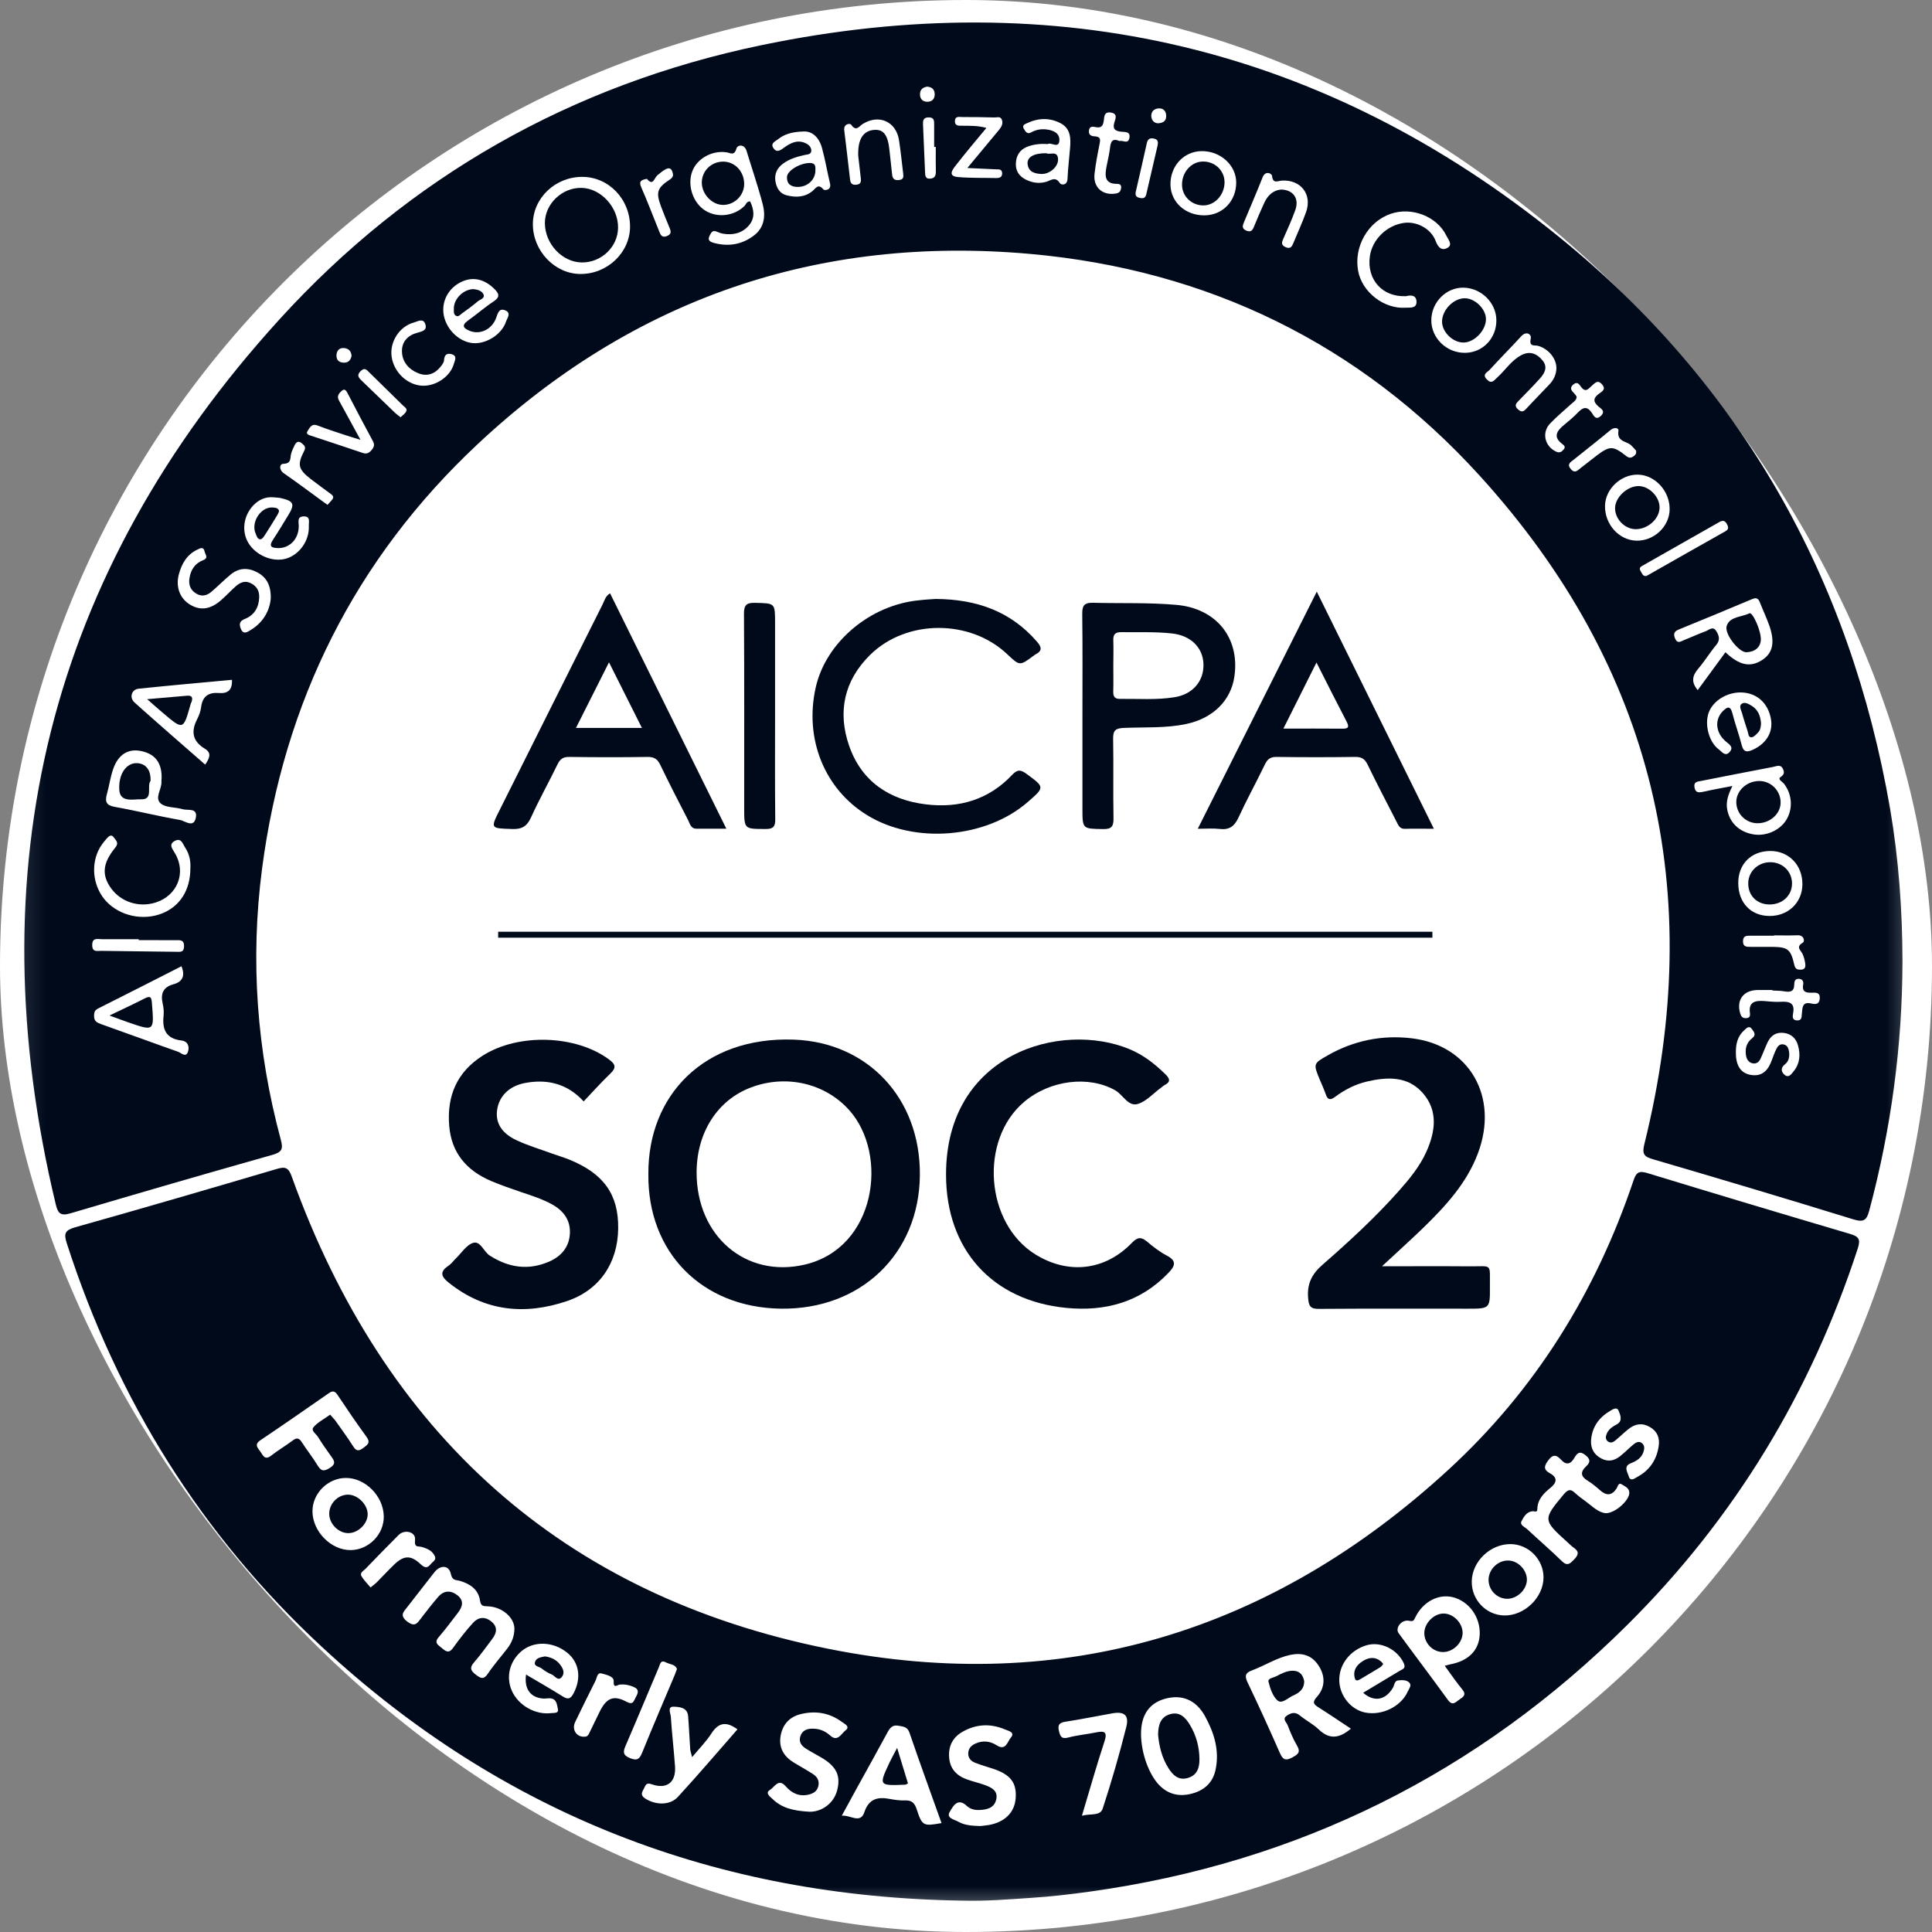<svg width="64" height="64" viewBox="0 0 64 64" fill="none" xmlns="http://www.w3.org/2000/svg">
<rect x="0" y="0" width="64" height="64" fill="#808080" stroke="none"/>
<g clip-path="url(#clip0_99_90)">
<rect y="3.05176e-05" width="64" height="64" rx="32" fill="white"/>
<mask id="mask0_99_90" style="mask-type:luminance" maskUnits="userSpaceOnUse" x="0" y="-1" width="64" height="65">
<path d="M63.664 -0H0.15V63.514H63.664V-0Z" fill="white"/>
</mask>
<g mask="url(#mask0_99_90)">
<path d="M63.022 31.858C63.016 34.654 62.644 37.398 61.922 40.099C61.836 40.426 61.735 40.497 61.396 40.393C59.192 39.713 56.981 39.053 54.767 38.405C54.475 38.318 54.387 38.245 54.469 37.91C56.543 29.563 54.804 22.112 48.999 15.739C45.032 11.381 39.999 8.938 34.133 8.412C27.115 7.784 20.963 9.894 15.815 14.72C11.75 18.531 9.404 23.259 8.681 28.777C8.285 31.803 8.506 34.8 9.3 37.747C9.383 38.054 9.351 38.164 9.022 38.257C6.789 38.886 4.561 39.534 2.338 40.192C2.016 40.286 1.922 40.208 1.847 39.896C-0.806 28.832 1.587 19.013 9.251 10.587C13.554 5.857 18.937 2.807 25.201 1.501C34.988 -0.54 43.876 1.546 51.649 7.851C57.684 12.746 61.288 19.141 62.614 26.801C62.898 28.476 63.02 30.164 63.022 31.858ZM19.286 5.859C18.389 5.859 17.652 6.566 17.652 7.427C17.652 8.31 18.375 9.07 19.221 9.076C20.112 9.084 20.863 8.375 20.871 7.518C20.878 6.604 20.167 5.859 19.286 5.859ZM56.239 22.861C56.547 22.441 56.851 22.026 57.158 21.606C57.617 22.045 57.986 22.116 58.376 21.862C58.723 21.637 58.804 21.285 58.615 20.735C58.524 20.475 58.406 20.227 58.305 19.971C58.256 19.843 58.201 19.778 58.045 19.845C57.237 20.187 56.425 20.52 55.611 20.853C55.455 20.916 55.425 21.003 55.492 21.157C55.569 21.334 55.678 21.247 55.776 21.208C56.021 21.111 56.257 21.001 56.504 20.91C56.612 20.871 56.74 20.729 56.849 20.899C56.941 21.042 56.996 21.192 56.855 21.362C56.644 21.612 56.474 21.897 56.261 22.146C56.062 22.376 56.011 22.591 56.239 22.861ZM24.849 6.671C24.975 6.94 25.022 7.216 24.811 7.465C24.588 7.727 24.287 7.796 23.954 7.742C23.877 7.73 23.804 7.697 23.731 7.669C23.587 7.614 23.553 7.723 23.504 7.815C23.427 7.959 23.53 8.012 23.63 8.042C24.113 8.178 24.57 8.109 24.973 7.803C25.324 7.537 25.365 7.151 25.267 6.769C25.113 6.174 24.91 5.591 24.732 5.002C24.659 4.76 24.431 4.795 24.395 4.921C24.32 5.177 24.196 5.063 24.064 5.045C23.577 4.974 23.076 5.262 22.925 5.695C22.765 6.154 22.96 6.724 23.362 6.976C23.766 7.228 24.324 7.159 24.665 6.82C24.716 6.765 24.732 6.669 24.849 6.671ZM6.797 25.329C6.934 25.128 7.025 24.947 6.791 24.805C6.377 24.557 6.319 24.236 6.53 23.826C6.595 23.7 6.647 23.556 6.664 23.416C6.71 23.058 6.917 22.93 7.254 22.957C7.542 22.979 7.701 22.865 7.684 22.52C6.649 22.616 5.62 22.707 4.593 22.814C4.356 22.837 4.275 23.111 4.459 23.273C5.227 23.962 6.01 24.64 6.797 25.329ZM6.012 32.008C5.091 32.477 4.171 32.946 3.248 33.409C3.132 33.468 3.116 33.541 3.116 33.659C3.116 33.826 3.209 33.876 3.347 33.925C4.199 34.226 5.046 34.541 5.9 34.841C6 34.877 6.154 35.044 6.225 34.845C6.282 34.685 6.235 34.492 6.006 34.467C5.503 34.407 5.367 34.102 5.419 33.645C5.432 33.517 5.419 33.381 5.391 33.253C5.314 32.924 5.395 32.702 5.746 32.605C6.038 32.526 6.144 32.335 6.012 32.008ZM8.969 19.827C8.979 19.382 8.825 19.122 8.523 18.96C8.22 18.797 7.914 18.806 7.642 19.031C7.419 19.214 7.218 19.421 7 19.606C6.848 19.734 6.676 19.774 6.493 19.659C6.304 19.541 6.243 19.368 6.276 19.155C6.319 18.877 6.457 18.661 6.726 18.558C6.921 18.483 6.798 18.371 6.779 18.273C6.745 18.105 6.645 18.154 6.542 18.204C6.193 18.369 6.02 18.67 5.925 19.023C5.813 19.443 5.959 19.819 6.284 20.022C6.631 20.237 6.968 20.193 7.323 19.882C7.49 19.736 7.642 19.571 7.808 19.423C7.952 19.297 8.111 19.22 8.31 19.32C8.511 19.421 8.596 19.581 8.586 19.797C8.573 20.128 8.417 20.383 8.111 20.503C7.912 20.581 7.924 20.698 7.983 20.84C8.064 21.038 8.208 20.928 8.306 20.869C8.732 20.611 8.935 20.217 8.969 19.827ZM57.389 26.037C57.243 26.33 57.168 26.563 57.217 26.821C57.3 27.252 57.605 27.55 58.063 27.636C58.491 27.717 58.964 27.512 59.181 27.148C59.399 26.781 59.364 26.314 59.102 25.968C59.048 25.897 58.873 25.814 58.981 25.743C59.131 25.647 59.104 25.552 59.052 25.453C58.98 25.312 58.837 25.386 58.733 25.406C57.935 25.556 57.14 25.715 56.344 25.871C56.23 25.893 56.103 25.895 56.131 26.076C56.161 26.263 56.265 26.261 56.413 26.23C56.717 26.161 57.022 26.108 57.389 26.037ZM5.354 25.782C5.365 25.27 5.143 24.975 4.67 24.878C4.246 24.791 3.915 24.994 3.749 25.475C3.656 25.745 3.617 26.035 3.54 26.311C3.471 26.559 3.522 26.679 3.806 26.73C4.528 26.858 5.239 27.037 5.961 27.162C6.126 27.189 6.43 27.455 6.491 27.065C6.538 26.752 6.213 26.856 6.045 26.805C5.809 26.732 5.505 26.762 5.332 26.622C5.105 26.439 5.36 26.149 5.348 25.901C5.344 25.861 5.35 25.822 5.354 25.782ZM46.579 9.811C45.794 9.848 45.272 9.261 45.378 8.493C45.455 7.935 45.936 7.465 46.506 7.384C46.926 7.325 47.403 7.569 47.558 7.983C47.641 8.205 47.764 8.316 47.951 8.209C48.134 8.107 47.974 7.933 47.915 7.811C47.604 7.167 46.764 6.842 46.066 7.084C45.313 7.346 44.842 8.172 44.99 8.974C45.118 9.675 45.847 10.244 46.565 10.193C46.707 10.183 46.922 10.227 46.924 10.004C46.922 9.768 46.733 9.77 46.579 9.811ZM6.306 28.767C6.321 28.541 6.278 28.294 6.136 28.081C6.059 27.967 6.01 27.749 5.805 27.849C5.576 27.961 5.701 28.105 5.793 28.261C6.182 28.907 5.878 29.669 5.153 29.898C4.603 30.071 4.009 29.882 3.68 29.427C3.367 28.994 3.392 28.598 3.818 28.08C3.952 27.918 3.84 27.843 3.777 27.749C3.678 27.603 3.585 27.723 3.524 27.79C3.422 27.906 3.323 28.036 3.258 28.176C2.996 28.734 3.11 29.421 3.524 29.863C3.982 30.347 4.743 30.509 5.375 30.256C5.963 30.02 6.306 29.482 6.306 28.767ZM57.667 22.938C57.196 22.934 56.746 23.217 56.602 23.608C56.46 23.998 56.61 24.583 56.935 24.823C57.03 24.892 57.144 25.073 57.288 24.92C57.448 24.748 57.286 24.662 57.162 24.555C56.825 24.264 56.795 23.832 57.075 23.554C57.217 23.413 57.322 23.369 57.387 23.627C57.477 23.982 57.606 24.326 57.696 24.681C57.755 24.908 57.856 24.929 58.055 24.841C58.508 24.638 58.745 24.256 58.664 23.814C58.567 23.278 58.185 22.944 57.667 22.938ZM9.056 16.474C8.787 16.452 8.571 16.553 8.387 16.746C8.066 17.087 7.997 17.595 8.224 17.979C8.47 18.397 9.036 18.635 9.477 18.505C9.919 18.375 10.252 17.91 10.23 17.423C10.224 17.301 10.297 17.1 10.059 17.106C9.836 17.114 9.895 17.278 9.897 17.423C9.899 17.857 9.592 18.168 9.201 18.156C8.989 18.15 8.898 18.097 9.042 17.882C9.215 17.62 9.375 17.35 9.54 17.082C9.779 16.698 9.737 16.598 9.29 16.497C9.213 16.482 9.134 16.482 9.056 16.474ZM14.683 10.252C14.679 10.758 15.081 11.255 15.576 11.354C16.031 11.446 16.611 11.113 16.763 10.652C16.798 10.542 16.946 10.37 16.743 10.284C16.54 10.197 16.499 10.353 16.439 10.52C16.305 10.91 15.905 11.099 15.562 10.961C15.363 10.881 15.269 10.786 15.503 10.619C15.791 10.414 16.057 10.179 16.351 9.986C16.575 9.837 16.536 9.726 16.37 9.565C16.059 9.259 15.702 9.165 15.336 9.314C14.941 9.478 14.687 9.842 14.683 10.252ZM34.708 4.773C34.46 4.754 34.237 4.781 34.028 4.862C33.784 4.957 33.662 5.154 33.652 5.412C33.64 5.66 33.76 5.837 33.979 5.948C34.198 6.058 34.428 6.091 34.665 6.02C34.819 5.973 34.961 5.835 35.109 6.066C35.154 6.137 35.353 6.149 35.363 5.924C35.377 5.583 35.42 5.246 35.447 4.905C35.475 4.58 35.467 4.257 35.132 4.082C34.775 3.895 34.399 3.905 34.032 4.076C33.959 4.109 33.839 4.145 33.92 4.273C33.975 4.358 34.026 4.462 34.164 4.383C34.316 4.297 34.486 4.267 34.659 4.287C34.884 4.312 35.109 4.407 35.093 4.653C35.077 4.941 34.819 4.699 34.708 4.773ZM57.582 29.256C57.584 29.904 57.998 30.339 58.615 30.343C59.234 30.347 59.699 29.904 59.707 29.299C59.715 28.661 59.255 28.184 58.637 28.19C58.006 28.194 57.578 28.627 57.582 29.256ZM39.896 7.134C40.496 7.132 40.949 6.665 40.951 6.05C40.953 5.473 40.427 4.996 39.8 5.006C39.212 5.016 38.763 5.502 38.773 6.119C38.783 6.698 39.266 7.136 39.896 7.134ZM55.309 16.872C55.315 16.263 54.822 15.729 54.251 15.723C53.689 15.717 53.18 16.2 53.168 16.75C53.155 17.366 53.628 17.894 54.205 17.91C54.791 17.926 55.305 17.441 55.309 16.872ZM48.526 11.688C49.116 11.687 49.577 11.206 49.569 10.601C49.563 10.028 49.066 9.539 48.481 9.529C47.905 9.519 47.414 10.016 47.414 10.609C47.413 11.2 47.917 11.69 48.526 11.688ZM26.613 4.356C26.236 4.368 25.988 4.442 25.777 4.61C25.688 4.681 25.509 4.744 25.621 4.907C25.736 5.075 25.852 4.976 25.98 4.886C26.195 4.73 26.433 4.612 26.707 4.754C26.804 4.803 26.881 4.888 26.875 5C26.867 5.12 26.747 5.114 26.664 5.132C26.406 5.189 26.155 5.262 25.941 5.42C25.747 5.561 25.649 5.756 25.686 5.999C25.72 6.219 25.828 6.409 26.051 6.468C26.349 6.546 26.65 6.541 26.908 6.334C27.021 6.245 27.1 6.06 27.277 6.277C27.307 6.314 27.551 6.31 27.496 6.08C27.401 5.686 27.336 5.284 27.228 4.896C27.131 4.545 26.897 4.336 26.613 4.356ZM42.437 6.279C42.841 6.286 43.047 6.578 42.908 6.96C42.794 7.279 42.652 7.591 42.514 7.902C42.459 8.024 42.429 8.115 42.585 8.186C42.745 8.258 42.796 8.17 42.845 8.05C42.985 7.711 43.139 7.378 43.263 7.033C43.478 6.442 43.092 5.942 42.459 5.983C42.319 5.993 42.169 6.099 42.138 5.827C42.128 5.743 41.919 5.64 41.826 5.873C41.629 6.371 41.416 6.864 41.209 7.358C41.16 7.474 41.13 7.575 41.288 7.64C41.446 7.705 41.497 7.618 41.546 7.494C41.655 7.228 41.767 6.962 41.889 6.7C42.002 6.466 42.179 6.302 42.437 6.279ZM28.43 5.16C28.41 4.604 28.6 4.33 28.958 4.303C29.274 4.279 29.416 4.474 29.467 4.996C29.493 5.256 29.526 5.516 29.552 5.778C29.566 5.926 29.633 5.981 29.784 5.963C29.944 5.946 29.93 5.847 29.918 5.741C29.875 5.376 29.837 5.012 29.782 4.649C29.688 4.025 29.116 3.771 28.578 4.107C28.458 4.182 28.365 4.373 28.198 4.133C28.154 4.072 27.939 4.102 27.967 4.316C28.036 4.862 28.095 5.408 28.16 5.953C28.174 6.078 28.233 6.133 28.369 6.119C28.523 6.103 28.527 6.013 28.515 5.9C28.481 5.624 28.452 5.353 28.43 5.16ZM51.558 12.201C51.562 11.88 51.3 11.558 50.957 11.458C50.834 11.422 50.643 11.503 50.709 11.214C50.74 11.078 50.566 10.948 50.391 11.141C50.046 11.519 49.683 11.88 49.34 12.258C49.271 12.333 49.086 12.398 49.252 12.567C49.411 12.733 49.486 12.607 49.595 12.508C49.865 12.264 50.064 11.939 50.399 11.763C50.683 11.616 50.91 11.714 51.095 11.935C51.28 12.155 51.174 12.356 51.018 12.532C50.791 12.786 50.549 13.026 50.312 13.272C50.227 13.361 50.147 13.434 50.285 13.56C50.409 13.672 50.476 13.633 50.57 13.528C50.819 13.258 51.079 12.998 51.329 12.731C51.467 12.585 51.552 12.408 51.558 12.201ZM57.503 34.874C57.503 35.306 57.669 35.556 58.004 35.609C58.392 35.67 58.579 35.438 58.696 35.113C58.739 34.991 58.786 34.867 58.843 34.75C58.891 34.652 58.962 34.571 59.088 34.599C59.208 34.626 59.248 34.725 59.263 34.833C59.289 34.999 59.259 35.156 59.125 35.261C58.981 35.373 59.003 35.497 59.104 35.593C59.249 35.733 59.344 35.576 59.419 35.485C59.626 35.231 59.646 34.934 59.561 34.63C59.496 34.396 59.338 34.248 59.09 34.216C58.834 34.185 58.66 34.305 58.554 34.528C58.471 34.705 58.404 34.89 58.321 35.068C58.276 35.168 58.197 35.243 58.077 35.227C57.943 35.209 57.87 35.111 57.844 34.991C57.797 34.756 57.848 34.541 58.043 34.392C58.189 34.279 58.1 34.183 58.037 34.092C57.939 33.953 57.852 34.065 57.781 34.128C57.556 34.325 57.499 34.589 57.503 34.874ZM32.045 5.565C32.436 5.095 32.761 4.702 33.086 4.312C33.175 4.206 33.242 4.09 33.183 3.954C33.135 3.847 33.021 3.893 32.936 3.891C32.581 3.881 32.229 3.877 31.874 3.877C31.779 3.877 31.643 3.838 31.633 3.999C31.623 4.18 31.762 4.165 31.88 4.165C32.134 4.169 32.388 4.157 32.676 4.237C32.315 4.675 31.976 5.073 31.657 5.485C31.555 5.617 31.383 5.835 31.736 5.865C32.152 5.902 32.574 5.888 32.993 5.898C33.112 5.9 33.206 5.871 33.197 5.727C33.187 5.593 33.078 5.613 32.989 5.609C32.704 5.595 32.418 5.583 32.045 5.565ZM14.015 12.778C14.454 12.786 14.922 12.463 15.034 12.055C15.064 11.944 15.162 11.787 14.957 11.732C14.796 11.688 14.719 11.763 14.709 11.935C14.705 12.006 14.65 12.079 14.602 12.139C14.413 12.384 14.155 12.48 13.871 12.37C13.548 12.244 13.317 11.994 13.315 11.631C13.313 11.308 13.522 11.099 13.832 11.021C14.001 10.977 14.159 10.934 14.086 10.729C14.015 10.53 13.834 10.65 13.721 10.68C13.23 10.808 12.901 11.328 12.974 11.822C13.051 12.345 13.514 12.77 14.015 12.778ZM11.941 14.569C11.705 14.496 11.559 14.454 11.413 14.405C11.115 14.305 10.814 14.21 10.522 14.096C10.321 14.017 10.26 14.171 10.187 14.281C10.12 14.38 10.232 14.411 10.301 14.433C10.873 14.624 11.447 14.809 12.016 15.004C12.154 15.051 12.235 15.002 12.318 14.898C12.393 14.805 12.414 14.73 12.355 14.618C12.069 14.088 11.788 13.556 11.511 13.02C11.425 12.853 11.366 12.894 11.261 13.006C11.135 13.14 11.216 13.243 11.279 13.357C11.484 13.731 11.689 14.108 11.941 14.569ZM58.715 32.812C58.715 32.806 58.715 32.802 58.715 32.796C58.546 32.796 58.374 32.792 58.205 32.796C57.748 32.808 57.517 33.131 57.645 33.566C57.675 33.663 57.712 33.728 57.828 33.728C57.958 33.728 57.982 33.663 57.968 33.554C57.919 33.188 58.144 33.141 58.428 33.16C58.611 33.174 58.794 33.196 58.975 33.186C59.261 33.17 59.472 33.206 59.397 33.578C59.38 33.669 59.366 33.799 59.531 33.803C59.693 33.807 59.677 33.687 59.689 33.586C59.711 33.395 59.687 33.17 60.004 33.243C60.136 33.273 60.269 33.277 60.282 33.078C60.296 32.869 60.152 32.881 60.024 32.885C59.833 32.889 59.687 32.867 59.733 32.615C59.75 32.52 59.715 32.43 59.59 32.424C59.46 32.418 59.437 32.518 59.437 32.607C59.437 32.853 59.301 32.873 59.106 32.839C58.977 32.816 58.846 32.82 58.715 32.812ZM52.228 13.134C52.228 13.258 52.139 13.302 52.074 13.361C51.832 13.582 51.578 13.791 51.351 14.027C51.059 14.328 51.174 14.795 51.554 14.963C51.666 15.012 51.725 14.969 51.791 14.898C51.867 14.817 51.828 14.762 51.755 14.709C51.438 14.474 51.57 14.277 51.804 14.082C51.966 13.948 52.13 13.814 52.273 13.662C52.443 13.485 52.575 13.448 52.733 13.678C52.79 13.763 52.861 13.938 53.031 13.777C53.198 13.617 53.029 13.534 52.95 13.465C52.757 13.296 52.784 13.176 52.977 13.036C53.072 12.967 53.214 12.894 53.066 12.729C52.924 12.571 52.845 12.683 52.745 12.766C52.632 12.859 52.534 13.032 52.374 12.815C52.317 12.739 52.256 12.626 52.124 12.733C51.988 12.843 52.045 12.93 52.141 13.022C52.175 13.058 52.203 13.103 52.228 13.134ZM37.084 4.671C37.196 4.639 37.365 4.787 37.411 4.578C37.46 4.344 37.259 4.377 37.129 4.362C36.928 4.338 36.851 4.263 36.916 4.052C36.952 3.934 37.036 3.761 36.788 3.727C36.583 3.7 36.581 3.853 36.567 3.974C36.547 4.141 36.506 4.253 36.303 4.212C36.201 4.192 36.086 4.171 36.072 4.334C36.061 4.484 36.163 4.511 36.272 4.517C36.475 4.529 36.451 4.643 36.421 4.789C36.356 5.11 36.295 5.433 36.258 5.758C36.206 6.206 36.526 6.485 36.965 6.411C37.08 6.391 37.121 6.336 37.137 6.235C37.153 6.133 37.105 6.091 37.009 6.091C36.583 6.093 36.599 5.821 36.654 5.524C36.693 5.317 36.745 5.114 36.77 4.907C36.792 4.704 36.839 4.565 37.084 4.671ZM4.595 31.143C4.595 31.133 4.595 31.122 4.595 31.112C4.189 31.112 3.785 31.114 3.378 31.112C3.227 31.112 3.053 31.049 3.055 31.311C3.055 31.557 3.233 31.494 3.359 31.498C4.183 31.512 5.007 31.517 5.831 31.529C5.967 31.531 6.091 31.557 6.097 31.352C6.103 31.123 5.959 31.143 5.811 31.145C5.407 31.143 5.001 31.143 4.595 31.143ZM54.534 19.082C54.57 19.062 54.605 19.045 54.639 19.025C55.471 18.552 56.303 18.079 57.138 17.61C57.259 17.544 57.272 17.483 57.207 17.362C57.138 17.236 57.063 17.232 56.953 17.295C56.109 17.776 55.266 18.253 54.422 18.733C54.355 18.771 54.282 18.812 54.345 18.913C54.394 18.988 54.412 19.092 54.534 19.082ZM58.767 30.985C58.767 30.989 58.767 30.993 58.767 30.997C58.505 30.997 58.244 30.997 57.982 30.997C57.86 30.997 57.745 30.993 57.74 31.169C57.732 31.368 57.858 31.368 57.998 31.366C58.232 31.364 58.469 31.364 58.704 31.366C59.226 31.374 59.319 31.439 59.439 31.963C59.472 32.106 59.541 32.124 59.654 32.122C59.809 32.12 59.815 32.012 59.799 31.906C59.784 31.803 59.756 31.701 59.715 31.608C59.658 31.478 59.472 31.376 59.721 31.226C59.794 31.183 59.764 30.976 59.553 30.982C59.289 30.993 59.029 30.985 58.767 30.985ZM10.849 16.724C10.91 16.657 10.964 16.602 11.009 16.543C11.078 16.454 11.011 16.403 10.948 16.355C10.729 16.192 10.504 16.032 10.287 15.863C9.883 15.548 9.84 15.394 10.073 14.945C10.146 14.805 10.084 14.762 10.006 14.691C9.895 14.592 9.818 14.634 9.761 14.746C9.716 14.839 9.668 14.935 9.643 15.034C9.603 15.181 9.663 15.355 9.385 15.365C9.253 15.368 9.235 15.564 9.408 15.682C9.838 15.979 10.256 16.294 10.68 16.602C10.731 16.639 10.782 16.677 10.849 16.724ZM54.195 14.925C54.156 14.884 54.099 14.813 54.034 14.752C53.884 14.608 53.559 14.642 53.612 14.279C53.63 14.161 53.47 14.145 53.348 14.248C52.946 14.582 52.532 14.905 52.124 15.233C52.021 15.313 51.897 15.38 52.037 15.54C52.175 15.7 52.266 15.577 52.364 15.502C52.541 15.367 52.715 15.227 52.89 15.093C53.324 14.764 53.431 14.76 53.87 15.105C53.965 15.179 54.026 15.175 54.109 15.118C54.162 15.077 54.221 15.041 54.195 14.925ZM21.43 5.924C21.261 5.957 21.147 5.989 21.243 6.206C21.454 6.684 21.637 7.175 21.835 7.66C21.88 7.77 21.917 7.886 22.085 7.823C22.274 7.752 22.217 7.634 22.164 7.508C22.073 7.289 21.984 7.072 21.902 6.852C21.722 6.369 21.76 6.231 22.193 5.944C22.317 5.861 22.306 5.786 22.272 5.686C22.223 5.538 22.119 5.565 22.022 5.622C21.933 5.676 21.852 5.745 21.773 5.81C21.671 5.896 21.636 6.18 21.43 5.924ZM13.268 13.822C13.331 13.763 13.398 13.718 13.441 13.655C13.518 13.544 13.412 13.493 13.351 13.434C12.978 13.068 12.606 12.703 12.233 12.337C12.148 12.254 12.085 12.161 11.949 12.291C11.809 12.427 11.876 12.508 11.979 12.607C12.345 12.959 12.71 13.314 13.077 13.666C13.134 13.722 13.199 13.765 13.268 13.822ZM30.999 4.868C30.981 4.868 30.963 4.868 30.945 4.868C30.945 4.62 30.945 4.373 30.945 4.125C30.945 4.003 30.949 3.893 30.772 3.889C30.571 3.885 30.571 4.009 30.577 4.147C30.598 4.667 30.62 5.187 30.644 5.707C30.648 5.814 30.652 5.926 30.805 5.918C30.955 5.912 31.003 5.829 31.001 5.687C30.995 5.414 30.999 5.14 30.999 4.868ZM38.347 4.819C38.383 4.645 38.318 4.61 38.211 4.588C38.075 4.561 38.018 4.624 37.99 4.74C37.87 5.274 37.752 5.808 37.626 6.342C37.594 6.479 37.643 6.537 37.77 6.558C37.872 6.578 37.943 6.56 37.971 6.44C38.099 5.883 38.231 5.323 38.347 4.819ZM11.646 11.789C11.634 11.643 11.561 11.549 11.409 11.531C11.248 11.513 11.159 11.604 11.147 11.753C11.135 11.901 11.208 12.004 11.372 12.013C11.531 12.023 11.614 11.941 11.646 11.789ZM38.367 4.084C38.568 4.072 38.639 3.975 38.631 3.822C38.623 3.666 38.525 3.578 38.373 3.591C38.227 3.603 38.128 3.702 38.138 3.855C38.15 4.005 38.251 4.084 38.367 4.084ZM30.713 2.87C30.561 2.894 30.472 2.975 30.476 3.132C30.48 3.292 30.579 3.375 30.729 3.371C30.882 3.367 30.967 3.27 30.963 3.115C30.959 2.955 30.863 2.882 30.713 2.87Z" fill="#000A1B"/>
<path d="M31.89 62.961C23.759 62.843 16.653 60.106 10.675 54.566C6.673 50.861 3.884 46.373 2.212 41.183C2.108 40.862 2.151 40.752 2.492 40.655C4.725 40.027 6.953 39.377 9.176 38.721C9.466 38.634 9.563 38.691 9.667 38.983C12.715 47.464 18.608 52.85 27.451 54.621C35.227 56.178 42.138 54.06 47.987 48.681C50.863 46.038 52.866 42.805 54.111 39.107C54.202 38.835 54.293 38.776 54.573 38.86C56.804 39.542 59.037 40.212 61.275 40.872C61.558 40.957 61.645 41.035 61.543 41.351C59.993 46.114 57.468 50.289 53.916 53.818C48.965 58.737 43.02 61.702 36.091 62.664C35.454 62.752 34.815 62.827 34.173 62.868C33.416 62.92 32.657 62.981 31.89 62.961ZM44.75 57.264C44.376 57.017 44.029 56.781 43.676 56.558C43.514 56.456 43.463 56.391 43.623 56.213C43.907 55.896 43.907 55.514 43.672 55.163C43.447 54.826 43.13 54.74 42.743 54.82C42.288 54.917 41.9 55.175 41.47 55.335C41.237 55.421 41.232 55.532 41.332 55.742C41.701 56.511 42.052 57.285 42.395 58.065C42.487 58.276 42.574 58.343 42.799 58.223C42.986 58.122 43.102 58.053 42.962 57.819C42.836 57.606 42.742 57.374 42.651 57.141C42.613 57.049 42.469 56.94 42.625 56.836C42.759 56.745 42.897 56.694 43.055 56.824C43.258 56.99 43.498 57.112 43.686 57.291C44.037 57.628 44.364 57.592 44.75 57.264ZM17.041 53.948C17.034 53.583 16.637 53.225 16.152 53.211C15.997 53.207 15.928 53.197 15.9 53.018C15.845 52.649 15.573 52.47 15.242 52.37C15.111 52.33 14.985 52.376 14.934 52.135C14.871 51.842 14.587 51.836 14.394 52.078C14.094 52.458 13.799 52.844 13.499 53.227C13.367 53.394 13.223 53.516 13.499 53.723C13.757 53.914 13.832 53.755 13.954 53.599C14.14 53.361 14.321 53.12 14.52 52.894C14.706 52.683 14.932 52.673 15.151 52.844C15.384 53.026 15.32 53.231 15.167 53.428C14.96 53.697 14.757 53.973 14.534 54.231C14.366 54.424 14.516 54.491 14.636 54.594C14.771 54.708 14.873 54.783 15.011 54.586C15.216 54.298 15.435 54.017 15.671 53.757C15.839 53.573 16.054 53.538 16.269 53.709C16.497 53.891 16.458 54.092 16.306 54.292C16.109 54.554 15.918 54.822 15.703 55.069C15.549 55.244 15.589 55.344 15.758 55.472C15.916 55.593 16.018 55.656 16.16 55.445C16.357 55.151 16.592 54.886 16.809 54.604C16.949 54.419 17.037 54.216 17.041 53.948ZM27.885 60.148C28.165 60.116 28.5 60.429 28.632 60.033C28.782 59.586 29.072 59.515 29.474 59.592C29.641 59.624 29.813 59.647 29.98 59.641C30.201 59.633 30.297 59.724 30.366 59.933C30.548 60.489 30.585 60.5 31.189 60.392C30.832 59.393 30.471 58.4 30.128 57.399C30.061 57.202 29.929 57.198 29.773 57.169C29.58 57.13 29.491 57.22 29.407 57.374C29.072 57.994 28.727 58.611 28.386 59.23C28.216 59.537 28.05 59.842 27.885 60.148ZM37.798 57.435C37.798 58.065 38.058 58.782 38.403 59.137C38.711 59.452 39.081 59.523 39.487 59.415C39.897 59.304 40.179 59.052 40.268 58.621C40.402 57.98 40.218 57.397 39.917 56.85C39.617 56.306 39.148 56.121 38.592 56.274C38.068 56.42 37.798 56.812 37.798 57.435ZM53.189 50.126C53.494 50.135 53.965 49.714 53.973 49.46C53.979 49.296 53.837 49.245 53.735 49.178C53.607 49.093 53.597 49.237 53.553 49.304C53.394 49.55 53.214 49.554 53.004 49.367C52.877 49.255 52.745 49.142 52.599 49.054C52.361 48.91 52.341 48.764 52.546 48.571C52.678 48.447 52.698 48.343 52.52 48.203C52.327 48.049 52.243 48.142 52.158 48.285C52.032 48.504 51.89 48.55 51.708 48.352C51.555 48.185 51.44 48.169 51.285 48.38C51.141 48.573 51.131 48.689 51.346 48.806C51.622 48.955 51.553 49.131 51.364 49.284C51.133 49.471 50.934 49.667 50.926 49.99C50.924 50.118 50.839 50.057 50.764 50.062C50.577 50.078 50.476 50.244 50.404 50.386C50.334 50.52 50.504 50.577 50.583 50.65C50.965 51.006 51.364 51.349 51.738 51.714C51.917 51.889 52.006 51.804 52.142 51.662C52.294 51.507 52.318 51.396 52.128 51.266C52.053 51.215 51.99 51.146 51.921 51.085C51.103 50.348 51.107 50.334 51.807 49.495C51.943 49.334 52.034 49.318 52.179 49.46C52.284 49.558 52.402 49.643 52.519 49.728C52.741 49.891 52.934 50.1 53.189 50.126ZM47.859 55.181C47.965 55.153 48.001 55.142 48.038 55.134C48.647 55.022 48.998 54.665 49.018 54.137C49.039 53.562 48.657 53.038 48.119 52.907C47.642 52.793 47.133 53.063 46.881 53.581C46.83 53.688 46.822 53.719 46.672 53.69C46.424 53.642 46.207 53.934 46.331 54.101C46.873 54.842 47.427 55.571 47.965 56.314C48.121 56.527 48.221 56.381 48.346 56.298C48.474 56.213 48.584 56.142 48.442 55.967C48.243 55.727 48.068 55.467 47.859 55.181ZM26.814 60.016C27.201 60.026 27.611 59.758 27.729 59.316C27.859 58.826 27.713 58.518 27.205 58.219C27.035 58.118 26.86 58.03 26.694 57.923C26.556 57.835 26.456 57.713 26.509 57.529C26.564 57.336 26.714 57.266 26.899 57.264C27.13 57.26 27.327 57.333 27.504 57.494C27.747 57.717 27.877 57.421 28.009 57.321C28.179 57.191 27.97 57.102 27.883 57.037C27.479 56.739 27.02 56.664 26.538 56.779C26.16 56.867 25.924 57.12 25.858 57.508C25.791 57.908 25.973 58.191 26.304 58.392C26.517 58.522 26.736 58.639 26.943 58.776C27.081 58.869 27.154 59.007 27.104 59.184C27.059 59.344 26.937 59.413 26.791 59.448C26.475 59.523 26.227 59.403 26.024 59.17C25.785 58.897 25.655 59.204 25.514 59.287C25.328 59.395 25.509 59.515 25.59 59.592C25.886 59.884 26.262 59.986 26.814 60.016ZM32.472 60.49C32.531 60.483 32.635 60.475 32.738 60.459C33.278 60.368 33.607 60.047 33.645 59.576C33.686 59.056 33.475 58.782 32.888 58.589C32.688 58.524 32.486 58.467 32.292 58.39C32.166 58.339 32.074 58.239 32.074 58.091C32.074 57.929 32.166 57.825 32.308 57.76C32.556 57.648 32.795 57.673 33.02 57.817C33.321 58.012 33.377 57.685 33.481 57.567C33.643 57.382 33.4 57.336 33.294 57.291C32.819 57.088 32.344 57.108 31.894 57.362C31.569 57.543 31.413 57.833 31.441 58.213C31.468 58.585 31.679 58.814 32.012 58.938C32.208 59.011 32.414 59.056 32.612 59.127C32.84 59.21 33.077 59.318 32.998 59.624C32.927 59.899 32.685 59.949 32.436 59.959C32.288 59.965 32.137 59.927 32.032 59.828C31.721 59.529 31.565 59.846 31.464 60.014C31.332 60.23 31.612 60.27 31.738 60.343C31.947 60.463 32.188 60.483 32.472 60.49ZM10.937 46.863C11.004 46.942 11.067 47.003 11.118 47.072C11.315 47.35 11.518 47.626 11.7 47.913C11.806 48.083 11.895 48.071 12.039 47.962C12.177 47.858 12.283 47.789 12.141 47.596C11.808 47.141 11.492 46.674 11.179 46.205C11.094 46.079 11.019 46.063 10.895 46.15C10.142 46.674 9.387 47.198 8.626 47.71C8.408 47.858 8.542 47.964 8.628 48.09C8.715 48.217 8.774 48.382 8.983 48.219C9.21 48.041 9.462 47.895 9.691 47.722C9.827 47.618 9.906 47.63 9.998 47.775C10.168 48.041 10.367 48.288 10.529 48.556C10.651 48.758 10.755 48.733 10.935 48.62C11.138 48.492 11.075 48.388 10.972 48.246C10.818 48.033 10.669 47.819 10.531 47.596C10.467 47.493 10.286 47.389 10.389 47.273C10.527 47.113 10.734 47.009 10.937 46.863ZM22.927 58.207C22.894 58.071 22.87 58.01 22.864 57.947C22.838 57.581 22.825 57.214 22.795 56.848C22.771 56.556 22.497 56.544 22.32 56.536C22.096 56.527 22.214 56.755 22.222 56.867C22.257 57.417 22.322 57.965 22.361 58.513C22.399 59.04 22.09 59.285 21.585 59.105C21.404 59.04 21.386 59.141 21.334 59.242C21.273 59.358 21.197 59.46 21.364 59.572C21.703 59.799 22.19 59.815 22.456 59.525C23.128 58.794 23.773 58.038 24.429 57.287C24.063 57.017 23.802 57.057 23.568 57.421C23.402 57.681 23.178 57.906 22.927 58.207ZM12.713 50.234C12.705 49.568 12.111 48.961 11.465 48.959C10.871 48.955 10.355 49.462 10.351 50.053C10.345 50.725 10.966 51.359 11.623 51.349C12.218 51.339 12.721 50.827 12.713 50.234ZM45.156 56.075C45.564 55.829 45.966 55.591 46.365 55.349C46.453 55.293 46.585 55.278 46.501 55.094C46.286 54.635 45.736 54.359 45.263 54.503C44.711 54.669 44.342 55.159 44.366 55.695C44.388 56.192 44.764 56.643 45.231 56.731C45.789 56.838 46.414 56.529 46.637 56.028C46.676 55.938 46.773 55.831 46.686 55.74C46.591 55.644 46.441 55.652 46.315 55.666C46.191 55.679 46.193 55.819 46.144 55.906C45.901 56.32 45.521 56.395 45.156 56.075ZM17.426 55.472C17.859 55.729 18.258 55.955 18.644 56.198C18.825 56.312 18.908 56.27 19.003 56.089C19.267 55.583 19.188 55.063 18.78 54.74C18.307 54.365 17.664 54.353 17.258 54.712C16.878 55.047 16.758 55.551 16.951 55.999C17.162 56.489 17.731 56.816 18.262 56.749C18.354 56.737 18.518 56.767 18.48 56.607C18.449 56.473 18.443 56.28 18.234 56.259C18.157 56.251 18.076 56.272 17.999 56.267C17.578 56.239 17.359 55.955 17.426 55.472ZM48.754 52.383C48.742 52.99 49.223 53.498 49.822 53.514C50.494 53.532 51.127 52.923 51.131 52.257C51.133 51.658 50.636 51.154 50.037 51.15C49.367 51.148 48.765 51.723 48.754 52.383ZM35.84 60.148C36.124 60.071 36.446 60.165 36.528 59.913C36.82 59.021 37.082 58.117 37.311 57.204C37.408 56.814 37.236 56.686 36.844 56.757C36.329 56.848 35.817 56.954 35.3 57.033C35.099 57.064 35.028 57.133 35.078 57.336C35.119 57.51 35.158 57.618 35.385 57.559C35.687 57.478 36.002 57.451 36.309 57.388C36.586 57.332 36.692 57.366 36.586 57.691C36.325 58.483 36.099 59.287 35.84 60.148ZM52.704 47.742C52.7 48.006 52.816 48.193 53.047 48.315C53.273 48.435 53.48 48.388 53.668 48.238C53.822 48.116 53.96 47.976 54.109 47.85C54.192 47.781 54.293 47.726 54.393 47.807C54.488 47.884 54.476 47.992 54.442 48.096C54.375 48.303 54.21 48.398 54.021 48.473C53.768 48.573 53.914 48.766 53.954 48.904C54.009 49.097 54.159 48.967 54.239 48.924C54.648 48.705 54.882 48.354 54.947 47.899C54.987 47.631 54.9 47.411 54.649 47.269C54.401 47.127 54.17 47.164 53.956 47.332C53.802 47.452 53.662 47.592 53.51 47.718C53.435 47.781 53.344 47.815 53.26 47.746C53.177 47.679 53.187 47.586 53.226 47.493C53.291 47.338 53.417 47.261 53.561 47.182C53.764 47.072 53.674 46.863 53.617 46.729C53.555 46.585 53.404 46.7 53.317 46.751C52.946 46.975 52.727 47.3 52.704 47.742ZM22.425 55.289C22.369 55.126 22.188 55.138 22.06 55.069C21.879 54.97 21.865 55.138 21.825 55.23C21.457 56.095 21.098 56.966 20.724 57.829C20.635 58.032 20.631 58.144 20.871 58.241C21.1 58.331 21.181 58.282 21.27 58.065C21.619 57.206 21.985 56.353 22.346 55.498C22.371 55.439 22.393 55.376 22.425 55.289ZM12.275 52.586C12.376 52.505 12.429 52.468 12.474 52.423C12.667 52.228 12.853 52.027 13.05 51.836C13.371 51.523 13.606 51.507 13.925 51.808C14.063 51.938 14.15 51.964 14.268 51.814C14.329 51.735 14.459 51.682 14.408 51.56C14.331 51.375 14.158 51.3 13.98 51.247C13.856 51.209 13.718 51.284 13.749 51.01C13.781 50.744 13.403 50.648 13.202 50.851C12.833 51.221 12.468 51.595 12.105 51.972C12.04 52.041 11.902 52.098 11.979 52.222C12.06 52.352 12.173 52.464 12.275 52.586ZM19.352 57.531C19.468 57.537 19.497 57.459 19.531 57.389C19.645 57.155 19.758 56.919 19.874 56.684C20.095 56.247 20.327 56.144 20.755 56.373C20.98 56.493 20.99 56.347 21.057 56.229C21.134 56.093 21.191 55.967 20.992 55.882C20.844 55.819 20.696 55.788 20.532 55.804C20.451 55.812 20.314 55.953 20.329 55.687C20.339 55.53 20.079 55.477 19.927 55.435C19.781 55.396 19.775 55.581 19.728 55.675C19.497 56.131 19.273 56.588 19.052 57.047C18.934 57.295 19.097 57.541 19.352 57.531Z" fill="#000A1B"/>
<path d="M21.478 38.895C21.46 36.285 23.321 34.333 26.297 34.439C28.732 34.526 30.496 36.37 30.472 38.933C30.447 41.539 28.511 43.393 25.856 43.351C23.246 43.31 21.45 41.482 21.478 38.895ZM23.076 38.842C23.076 40.954 24.708 42.341 26.65 41.894C29.031 41.344 29.443 38.237 28.13 36.773C27.336 35.887 26.053 35.583 24.888 36.019C23.77 36.434 23.076 37.516 23.076 38.842Z" fill="#000A1B"/>
<path d="M19.334 36.486C18.8 35.901 18.14 35.736 17.395 35.875C16.87 35.974 16.534 36.307 16.468 36.766C16.407 37.191 16.612 37.542 17.119 37.776C17.497 37.952 17.902 38.072 18.296 38.216C18.481 38.283 18.67 38.338 18.852 38.411C20.001 38.876 20.494 39.571 20.478 40.702C20.462 41.839 19.865 42.735 18.777 43.102C17.387 43.571 16.062 43.443 14.876 42.499C14.649 42.32 14.527 42.148 14.846 41.937C14.943 41.874 15.014 41.772 15.099 41.689C15.288 41.508 15.451 41.238 15.676 41.171C15.917 41.1 16.021 41.463 16.224 41.593C16.857 41.997 17.511 42.093 18.205 41.786C18.607 41.606 18.861 41.295 18.879 40.848C18.897 40.413 18.66 40.103 18.29 39.898C17.966 39.719 17.616 39.609 17.269 39.491C16.934 39.376 16.599 39.262 16.273 39.124C15.461 38.779 14.953 38.198 14.88 37.288C14.801 36.301 15.136 35.513 15.988 34.971C17.168 34.219 19.068 34.282 20.168 35.091C20.391 35.255 20.425 35.367 20.216 35.566C19.912 35.856 19.634 36.171 19.334 36.486Z" fill="#000A1B"/>
<path d="M45.78 41.947C46.807 41.947 47.745 41.941 48.685 41.949C49.446 41.955 49.349 41.829 49.355 42.611C49.361 43.352 49.357 43.352 48.616 43.352C46.974 43.352 45.332 43.346 43.692 43.358C43.418 43.36 43.357 43.281 43.334 43.009C43.292 42.532 43.452 42.209 43.812 41.894C44.692 41.126 45.551 40.336 46.33 39.461C46.688 39.057 47.033 38.641 47.254 38.145C47.546 37.489 47.646 36.805 47.14 36.218C46.641 35.639 45.955 35.67 45.279 35.828C44.893 35.916 44.54 36.102 44.222 36.338C44.057 36.46 43.978 36.427 43.915 36.243C43.86 36.082 43.787 35.928 43.722 35.771C43.501 35.237 43.501 35.233 43.988 34.957C44.849 34.468 45.78 34.279 46.758 34.394C48.681 34.62 49.663 36.336 48.957 38.208C48.587 39.193 47.893 39.944 47.158 40.663C46.728 41.08 46.282 41.478 45.78 41.947Z" fill="#000A1B"/>
<path d="M31.339 38.913C31.331 34.9 35.139 33.809 37.42 34.756C37.875 34.945 38.256 35.243 38.605 35.586C38.743 35.719 38.796 35.834 38.583 35.942C38.538 35.966 38.498 36.005 38.457 36.035C38.203 36.22 37.972 36.488 37.688 36.571C37.369 36.663 37.201 36.263 36.941 36.117C36.07 35.623 34.786 35.773 33.925 36.502C32.429 37.768 32.638 40.534 34.309 41.561C35.396 42.227 36.606 42.091 37.495 41.171C37.686 40.972 37.81 40.97 38.007 41.137C38.206 41.307 38.419 41.47 38.648 41.59C38.997 41.774 38.924 41.941 38.699 42.173C37.771 43.139 36.612 43.45 35.327 43.326C32.861 43.088 31.339 41.386 31.339 38.913Z" fill="#000A1B"/>
<path d="M30.997 19.841C32.357 19.851 33.481 20.251 34.35 21.255C34.504 21.433 34.537 21.559 34.304 21.677C34.281 21.689 34.261 21.707 34.239 21.722C33.78 22.063 33.78 22.063 33.368 21.673C32.14 20.509 30.029 20.505 28.823 21.695C27.965 22.54 27.739 23.578 28.127 24.701C28.537 25.883 29.453 26.496 30.668 26.645C31.77 26.782 32.755 26.492 33.532 25.665C33.711 25.473 33.826 25.503 34.013 25.641C34.608 26.08 34.614 26.074 34.042 26.571C32.657 27.773 30.299 27.967 28.732 27.008C27.313 26.141 26.64 24.478 27.021 22.776C27.354 21.281 28.815 20.044 30.435 19.886C30.642 19.861 30.853 19.851 30.997 19.841Z" fill="#000A1B"/>
<path d="M24.061 27.452C23.689 27.452 23.379 27.452 23.07 27.452C22.878 27.452 22.853 27.279 22.792 27.162C22.478 26.558 22.169 25.951 21.873 25.338C21.782 25.149 21.674 25.072 21.455 25.074C20.59 25.088 19.723 25.086 18.857 25.074C18.658 25.072 18.556 25.139 18.469 25.319C18.185 25.907 17.862 26.479 17.592 27.076C17.458 27.371 17.29 27.474 16.969 27.462C16.241 27.438 16.239 27.454 16.567 26.802C17.698 24.542 18.828 22.28 19.961 20.023C20.024 19.899 20.052 19.747 20.209 19.654C21.487 22.237 22.758 24.814 24.061 27.452ZM21.264 24.113C20.899 23.388 20.554 22.7 20.174 21.94C19.786 22.71 19.441 23.398 19.08 24.113C19.839 24.113 20.527 24.113 21.264 24.113Z" fill="#000A1B"/>
<path d="M47.499 27.454C47.135 27.454 46.839 27.446 46.541 27.456C46.368 27.462 46.322 27.339 46.265 27.225C45.944 26.595 45.613 25.97 45.305 25.332C45.211 25.137 45.1 25.07 44.886 25.074C44.02 25.086 43.153 25.086 42.288 25.074C42.087 25.072 41.988 25.143 41.903 25.32C41.619 25.909 41.302 26.484 41.028 27.079C40.894 27.371 40.724 27.499 40.401 27.46C40.186 27.434 39.964 27.454 39.678 27.454C41 24.82 42.293 22.241 43.62 19.599C44.925 22.237 46.196 24.814 47.499 27.454ZM43.61 21.947C43.234 22.7 42.883 23.397 42.514 24.136C43.216 24.136 43.843 24.132 44.47 24.138C44.651 24.14 44.706 24.097 44.614 23.915C44.282 23.279 43.961 22.641 43.61 21.947Z" fill="#000A1B"/>
<path d="M35.857 23.741C35.857 22.612 35.865 21.483 35.851 20.356C35.847 20.078 35.898 19.958 36.214 19.968C37.132 19.992 38.051 19.956 38.967 20.037C40.28 20.151 41.072 21.118 40.893 22.397C40.781 23.201 40.191 23.79 39.304 23.981C38.618 24.129 37.919 24.083 37.227 24.113C36.955 24.125 36.87 24.194 36.874 24.469C36.89 25.348 36.87 26.229 36.886 27.107C36.89 27.377 36.823 27.47 36.539 27.464C35.857 27.452 35.857 27.468 35.857 26.774C35.857 25.762 35.857 24.751 35.857 23.741ZM36.88 22.044C36.88 22.334 36.886 22.622 36.878 22.911C36.874 23.075 36.929 23.155 37.101 23.151C37.704 23.144 38.311 23.193 38.91 23.096C39.519 22.998 39.888 22.555 39.866 21.987C39.844 21.449 39.444 21.055 38.839 20.986C38.277 20.921 37.712 20.951 37.148 20.941C36.943 20.937 36.87 21.016 36.88 21.219C36.89 21.493 36.88 21.768 36.88 22.044Z" fill="#000A1B"/>
<path d="M25.675 23.709C25.675 24.852 25.668 25.993 25.681 27.135C25.685 27.399 25.601 27.464 25.348 27.462C24.652 27.458 24.652 27.47 24.652 26.757C24.652 24.617 24.658 22.478 24.645 20.34C24.643 20.043 24.725 19.962 25.019 19.97C25.675 19.986 25.675 19.97 25.675 20.64C25.675 21.66 25.675 22.685 25.675 23.709Z" fill="#000A1B"/>
<path d="M19.272 8.694C18.625 8.686 18.056 8.082 18.05 7.396C18.044 6.756 18.622 6.204 19.274 6.224C19.913 6.243 20.484 6.872 20.474 7.546C20.467 8.18 19.919 8.702 19.272 8.694Z" fill="#000A1B"/>
<path d="M58.331 21.191C58.317 21.443 58.139 21.593 57.854 21.607C57.607 21.617 57.106 20.992 57.201 20.726C57.31 20.417 57.694 20.446 57.952 20.316C58.053 20.265 58.335 20.874 58.331 21.191Z" fill="#000A1B"/>
<path d="M24.652 6.085C24.657 6.463 24.342 6.784 23.962 6.788C23.591 6.792 23.25 6.438 23.248 6.049C23.248 5.667 23.554 5.359 23.946 5.354C24.334 5.348 24.646 5.669 24.652 6.085Z" fill="#000A1B"/>
<path d="M4.874 23.161C5.389 23.116 5.789 23.082 6.189 23.047C6.362 23.031 6.396 23.11 6.343 23.256C6.333 23.279 6.319 23.303 6.313 23.329C6.073 24.188 6.073 24.19 5.396 23.616C5.249 23.492 5.105 23.362 4.874 23.161Z" fill="#000A1B"/>
<path d="M3.626 33.64C4.069 33.426 4.436 33.259 4.793 33.074C5.004 32.965 5.02 33.06 5.033 33.241C5.108 34.164 5.112 34.164 4.253 33.868C4.071 33.807 3.89 33.736 3.626 33.64Z" fill="#000A1B"/>
<path d="M58.23 27.271C57.844 27.275 57.529 26.971 57.517 26.587C57.507 26.21 57.84 25.887 58.252 25.872C58.648 25.856 58.985 26.181 58.985 26.581C58.989 26.951 58.644 27.267 58.23 27.271Z" fill="#000A1B"/>
<path d="M4.987 25.867C4.849 26.041 5.099 26.5 4.663 26.478C4.431 26.468 3.977 26.599 3.952 26.167C3.92 25.625 4.194 25.276 4.523 25.28C4.823 25.286 5.002 25.499 4.987 25.867Z" fill="#000A1B"/>
<path d="M58.336 23.959C58.333 24.063 58.319 24.181 58.234 24.27C58.173 24.333 58.096 24.42 58.023 24.424C57.911 24.43 57.919 24.3 57.891 24.217C57.828 24.02 57.761 23.825 57.708 23.624C57.678 23.517 57.587 23.379 57.71 23.306C57.806 23.247 57.936 23.324 58.035 23.385C58.238 23.515 58.317 23.714 58.336 23.959Z" fill="#000A1B"/>
<path d="M8.996 16.81C9.089 16.814 9.201 16.814 9.237 16.904C9.257 16.954 9.197 17.042 9.16 17.105C9.04 17.306 8.915 17.508 8.787 17.705C8.746 17.768 8.691 17.858 8.634 17.864C8.529 17.876 8.504 17.758 8.47 17.679C8.308 17.318 8.614 16.816 8.996 16.81Z" fill="#000A1B"/>
<path d="M15.69 9.578C15.806 9.59 15.954 9.627 16.011 9.74C16.084 9.884 15.905 9.917 15.828 9.982C15.661 10.126 15.479 10.255 15.3 10.385C15.241 10.428 15.184 10.511 15.097 10.456C15.022 10.408 15.036 10.318 15.034 10.243C15.018 9.915 15.345 9.576 15.69 9.578Z" fill="#000A1B"/>
<path d="M34.661 5.076C34.772 5.143 35.036 4.969 35.05 5.273C35.062 5.523 34.766 5.777 34.49 5.763C34.273 5.751 34.064 5.694 34.04 5.426C34.019 5.204 34.253 5.07 34.661 5.076Z" fill="#000A1B"/>
<path d="M59.363 29.27C59.361 29.668 59.044 29.962 58.618 29.962C58.196 29.96 57.901 29.662 57.913 29.244C57.922 28.852 58.259 28.548 58.671 28.562C59.066 28.576 59.365 28.881 59.363 29.27Z" fill="#000A1B"/>
<path d="M39.877 6.804C39.489 6.814 39.165 6.515 39.156 6.134C39.146 5.722 39.443 5.371 39.82 5.352C40.23 5.332 40.565 5.641 40.565 6.038C40.563 6.448 40.251 6.797 39.877 6.804Z" fill="#000A1B"/>
<path d="M54.293 16.102C54.648 16.112 54.993 16.478 54.975 16.833C54.958 17.208 54.563 17.545 54.163 17.529C53.81 17.515 53.497 17.186 53.501 16.831C53.505 16.468 53.915 16.092 54.293 16.102Z" fill="#000A1B"/>
<path d="M48.521 9.88C48.856 9.88 49.211 10.221 49.224 10.554C49.238 10.925 48.856 11.337 48.491 11.347C48.136 11.357 47.768 11.002 47.77 10.653C47.77 10.27 48.15 9.88 48.521 9.88Z" fill="#000A1B"/>
<path d="M26.416 6.192C26.201 6.188 26.063 6.096 26.069 5.867C26.073 5.646 26.522 5.388 26.847 5.4C27.032 5.406 27.011 5.54 27.011 5.648C27.011 5.958 26.741 6.2 26.416 6.192Z" fill="#000A1B"/>
<path d="M43.203 55.692C43.203 55.968 43.024 56.084 42.833 56.169C42.663 56.244 42.466 56.459 42.318 56.329C42.159 56.189 42.076 55.932 42.021 55.712C41.991 55.593 42.184 55.578 42.281 55.526C42.454 55.436 42.632 55.343 42.831 55.345C43.065 55.347 43.17 55.501 43.203 55.692Z" fill="#000A1B"/>
<path d="M30.078 59.077C30.033 59.099 30.009 59.12 29.986 59.12C29.107 59.156 29.107 59.154 29.469 58.381C29.535 58.243 29.609 58.111 29.718 57.902C29.856 58.35 29.968 58.715 30.078 59.077Z" fill="#000A1B"/>
<path d="M38.363 57.462C38.369 57.127 38.45 56.871 38.769 56.782C39.079 56.697 39.264 56.89 39.408 57.123C39.625 57.475 39.731 57.867 39.733 58.279C39.735 58.551 39.664 58.803 39.353 58.896C39.039 58.99 38.856 58.805 38.708 58.575C38.486 58.226 38.395 57.834 38.363 57.462Z" fill="#000A1B"/>
<path d="M47.809 54.726C47.473 54.73 47.184 54.442 47.182 54.101C47.18 53.784 47.481 53.465 47.799 53.451C48.132 53.435 48.459 53.762 48.451 54.103C48.443 54.425 48.136 54.724 47.809 54.726Z" fill="#000A1B"/>
<path d="M11.514 49.512C11.839 49.502 12.18 49.833 12.18 50.162C12.18 50.478 11.861 50.787 11.539 50.787C11.216 50.787 10.914 50.488 10.906 50.158C10.899 49.819 11.177 49.524 11.514 49.512Z" fill="#000A1B"/>
<path d="M45.821 55.124C45.792 55.157 45.766 55.203 45.727 55.226C45.504 55.364 45.279 55.495 45.055 55.629C44.98 55.674 44.905 55.698 44.877 55.581C44.814 55.325 44.946 55.151 45.145 55.025C45.348 54.897 45.561 54.873 45.758 55.047C45.78 55.067 45.794 55.088 45.821 55.124Z" fill="#000A1B"/>
<path d="M18.052 54.87C18.244 54.897 18.409 54.968 18.532 55.114C18.634 55.238 18.725 55.398 18.62 55.54C18.488 55.719 18.382 55.508 18.269 55.465C18.151 55.42 18.039 55.345 17.936 55.266C17.853 55.203 17.668 55.201 17.727 55.041C17.774 54.911 17.93 54.897 18.052 54.87Z" fill="#000A1B"/>
<path d="M49.922 52.962C49.583 52.956 49.305 52.668 49.311 52.325C49.317 51.976 49.632 51.679 49.979 51.694C50.306 51.71 50.596 52.028 50.58 52.353C50.562 52.676 50.247 52.966 49.922 52.962Z" fill="#000A1B"/>
<path d="M47.45 30.865H16.502V31.062H47.45V30.865Z" fill="#000A1B"/>
</g>
</g>
<defs>
<clipPath id="clip0_99_90">
<rect width="64" height="64" fill="white"/>
</clipPath>
</defs>
</svg>
